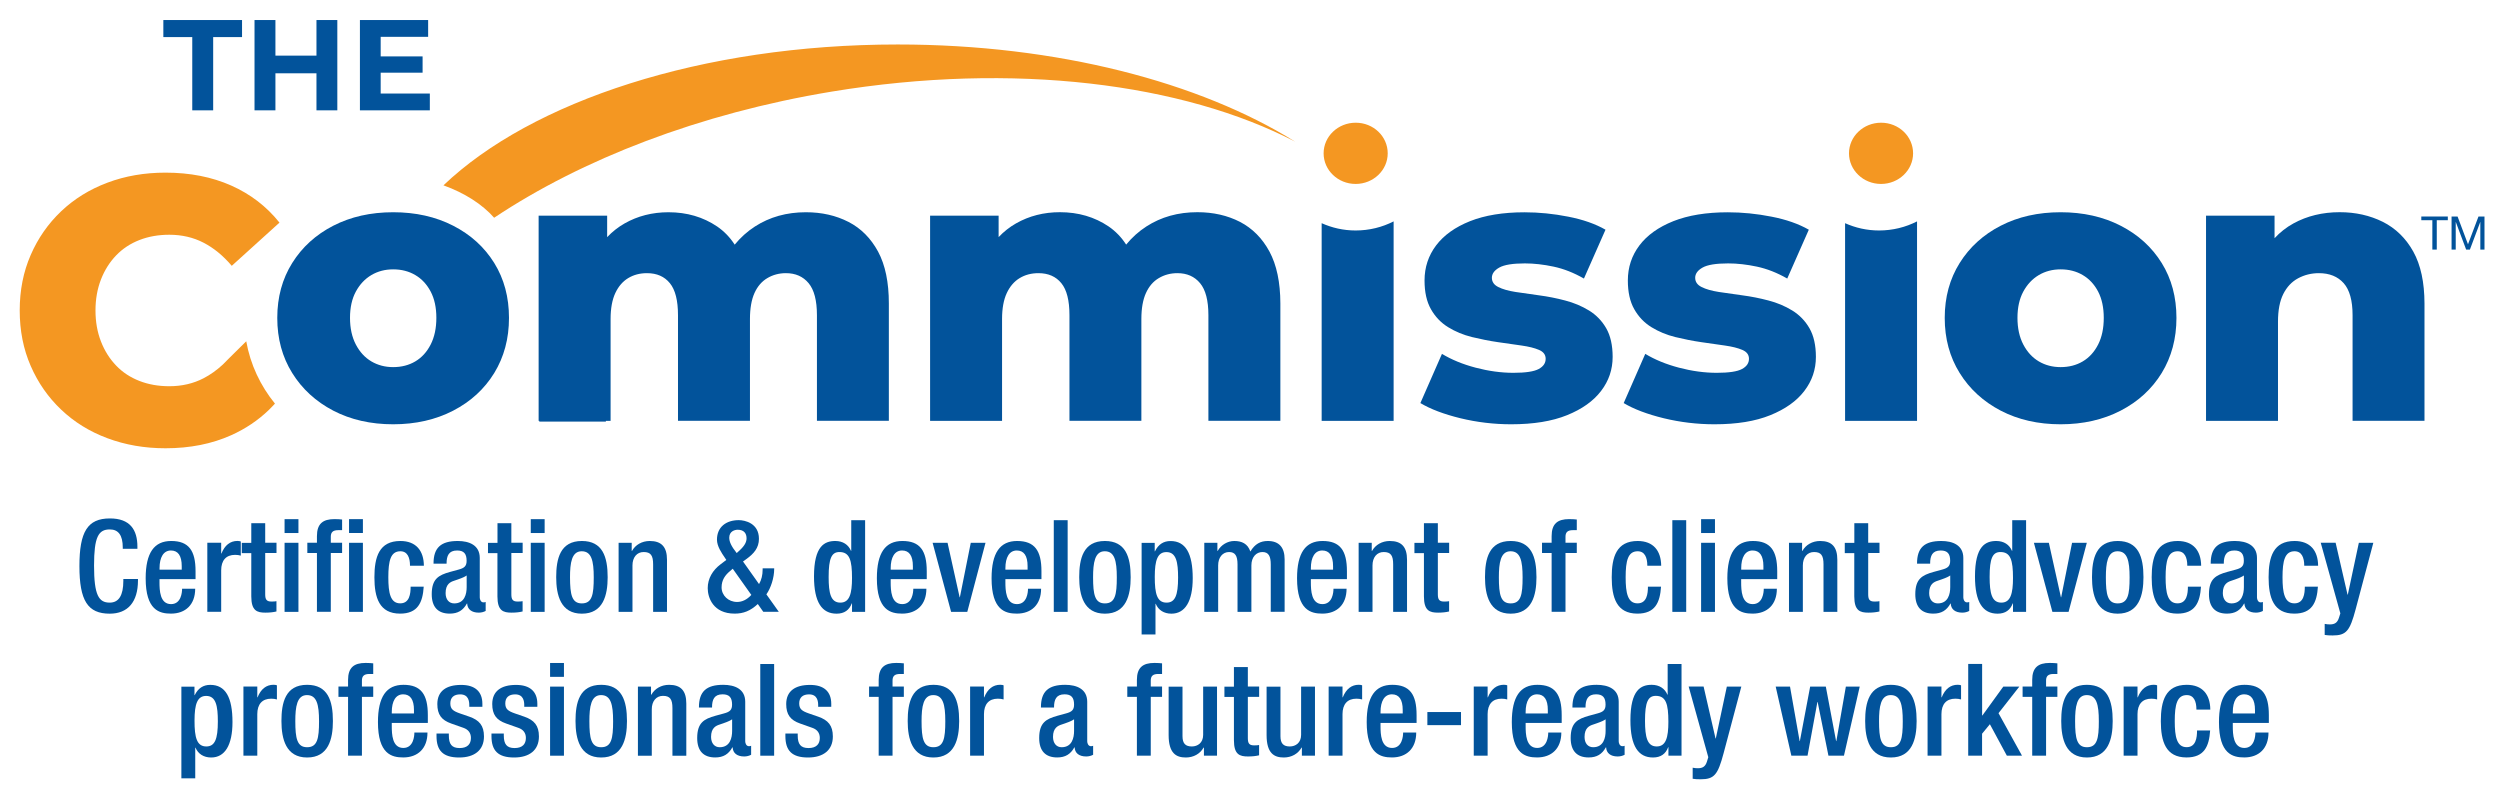 <svg enable-background="new 0 0 486.7 155.27" viewBox="0 0 486.7 155.27" xmlns="http://www.w3.org/2000/svg"><path d="m270.16 29.85c0 3.29-2.8 5.96-6.24 5.96-3.45 0-6.24-2.67-6.24-5.96s2.8-5.96 6.24-5.96c3.45-.01 6.24 2.66 6.24 5.96z" fill="#f49722"/><path d="m372.44 29.85c0 3.29-2.8 5.96-6.24 5.96-3.45 0-6.24-2.67-6.24-5.96s2.8-5.96 6.24-5.96c3.45-.01 6.24 2.66 6.24 5.96z" fill="#f49722"/><path d="m365.81 44.87c-2.37 0-4.6-.52-6.61-1.42v38.48h14.01v-38.83c-2.21 1.13-4.73 1.77-7.4 1.77z" fill="#02539b"/><path d="m263.91 44.87c-2.37 0-4.6-.52-6.61-1.42v38.48h14.01v-38.83c-2.21 1.13-4.73 1.77-7.4 1.77z" fill="#02539b"/><path d="m47.94 66.44c-2.83 2.77-4.51 4.48-4.58 4.55-1.18 1.09-2.42 1.97-3.73 2.65-1.99 1.03-4.21 1.55-6.67 1.55-2.12 0-4.06-.34-5.82-1.03-1.77-.69-3.28-1.68-4.53-2.99-1.25-1.3-2.24-2.86-2.95-4.68s-1.07-3.83-1.07-6.04.36-4.23 1.07-6.05 1.7-3.38 2.95-4.68 2.76-2.3 4.53-2.99 3.71-1.03 5.82-1.03c2.46 0 4.68.52 6.67 1.55s3.82 2.53 5.49 4.5l9.29-8.41c-2.51-3.14-5.64-5.55-9.4-7.22s-8.02-2.51-12.79-2.51c-4.08 0-7.85.65-11.32 1.96-3.46 1.3-6.46 3.16-8.99 5.56-2.53 2.41-4.51 5.24-5.93 8.51-1.43 3.27-2.14 6.87-2.14 10.8s.71 7.53 2.14 10.8c1.42 3.27 3.4 6.11 5.93 8.51 2.53 2.41 5.53 4.27 8.99 5.56 3.47 1.3 7.24 1.96 11.32 1.96 4.76 0 9.03-.85 12.79-2.54 2.78-1.25 5.22-2.89 7.32-4.91.31-.3.61-.61.9-.92.01-.01.12-.14.3-.32-2.83-3.48-4.79-7.62-5.59-12.14z" fill="#f49722"/><path d="m37.43 21.48v-14.26h-5.63v-3.32h15.32v3.32h-5.62v14.26z" fill="#02539b"/><path d="m61.61 3.9v6.93h-7.99v-6.93h-4.07v17.58h4.07v-7.21h7.99v7.21h4.06v-17.58z" fill="#02539b"/><path d="m74.11 18.21v-4.06h8.16v-3.17h-8.16v-3.81h9.24v-3.27h-13.28v17.58h13.61v-3.27z" fill="#02539b"/><path d="m76.54 82.6c-4.38 0-8.26-.89-11.65-2.65-3.39-1.77-6.06-4.21-8-7.33s-2.91-6.69-2.91-10.73c0-4.03.97-7.59 2.91-10.69s4.61-5.52 8-7.26 7.27-2.62 11.65-2.62c4.37 0 8.27.87 11.68 2.62 3.42 1.75 6.08 4.17 8 7.26 1.92 3.1 2.87 6.66 2.87 10.69s-.96 7.6-2.87 10.73c-1.92 3.12-4.58 5.56-8 7.33-3.41 1.76-7.3 2.65-11.68 2.65zm0-11.13c1.62 0 3.06-.37 4.31-1.11s2.25-1.83 2.99-3.28 1.11-3.18 1.11-5.2c0-2.01-.37-3.72-1.11-5.12s-1.73-2.47-2.99-3.21c-1.25-.74-2.69-1.11-4.31-1.11-1.57 0-2.99.37-4.24 1.11s-2.26 1.81-3.02 3.21-1.14 3.11-1.14 5.12.38 3.75 1.14 5.2 1.77 2.54 3.02 3.28c1.26.74 2.67 1.11 4.24 1.11z" fill="#02539b"/><path d="m294.21 82.6c-3.39 0-6.7-.4-9.91-1.18-3.22-.79-5.81-1.77-7.78-2.95l4.2-9.58c1.87 1.13 4.05 2.03 6.56 2.69s4.96 1 7.37 1c2.36 0 3.99-.25 4.9-.74s1.36-1.15 1.36-1.99c0-.79-.43-1.36-1.29-1.73s-1.99-.65-3.39-.85-2.94-.42-4.61-.66-3.35-.58-5.05-.99c-1.7-.42-3.24-1.06-4.64-1.92s-2.52-2.03-3.35-3.5c-.84-1.47-1.25-3.34-1.25-5.6 0-2.55.75-4.83 2.25-6.82s3.7-3.56 6.6-4.72c2.9-1.15 6.44-1.73 10.61-1.73 2.8 0 5.64.28 8.51.85 2.87.56 5.29 1.41 7.26 2.54l-4.2 9.51c-1.97-1.13-3.93-1.9-5.9-2.32s-3.83-.63-5.6-.63c-2.36 0-4.02.27-4.98.81s-1.44 1.21-1.44 1.99c0 .79.42 1.39 1.25 1.8.83.42 1.95.74 3.35.96s2.94.44 4.61.66 3.35.55 5.05 1c1.7.44 3.24 1.09 4.65 1.95 1.4.86 2.52 2.02 3.35 3.46.83 1.45 1.25 3.31 1.25 5.57 0 2.46-.75 4.67-2.25 6.63-1.5 1.97-3.71 3.54-6.63 4.72s-6.54 1.77-10.86 1.77z" fill="#02539b"/><path d="m333.79 82.6c-3.39 0-6.7-.4-9.91-1.18-3.22-.79-5.81-1.77-7.78-2.95l4.2-9.58c1.87 1.13 4.05 2.03 6.56 2.69s4.96 1 7.37 1c2.36 0 3.99-.25 4.9-.74s1.36-1.15 1.36-1.99c0-.79-.43-1.36-1.29-1.73s-1.99-.65-3.39-.85-2.94-.42-4.61-.66-3.35-.58-5.05-.99c-1.7-.42-3.24-1.06-4.64-1.92s-2.52-2.03-3.35-3.5c-.84-1.47-1.25-3.34-1.25-5.6 0-2.55.75-4.83 2.25-6.82s3.7-3.56 6.6-4.72c2.9-1.15 6.44-1.73 10.61-1.73 2.8 0 5.64.28 8.51.85 2.87.56 5.29 1.41 7.26 2.54l-4.2 9.51c-1.97-1.13-3.93-1.9-5.9-2.32s-3.83-.63-5.6-.63c-2.36 0-4.02.27-4.98.81s-1.44 1.21-1.44 1.99c0 .79.42 1.39 1.25 1.8.83.42 1.95.74 3.35.96s2.94.44 4.61.66 3.35.55 5.05 1c1.7.44 3.24 1.09 4.64 1.95s2.52 2.02 3.35 3.46c.83 1.45 1.25 3.31 1.25 5.57 0 2.46-.75 4.67-2.25 6.63-1.5 1.97-3.71 3.54-6.63 4.72-2.9 1.18-6.53 1.77-10.85 1.77z" fill="#02539b"/><path d="m401.16 82.6c-4.38 0-8.26-.89-11.65-2.65-3.39-1.77-6.06-4.21-8-7.33s-2.91-6.69-2.91-10.73c0-4.03.97-7.59 2.91-10.69s4.61-5.52 8-7.26 7.27-2.62 11.65-2.62c4.37 0 8.27.87 11.68 2.62 3.42 1.75 6.08 4.17 8 7.26s2.87 6.66 2.87 10.69-.96 7.6-2.87 10.73c-1.92 3.12-4.58 5.56-8 7.33-3.41 1.76-7.31 2.65-11.68 2.65zm0-11.13c1.62 0 3.06-.37 4.31-1.11s2.25-1.83 2.99-3.28 1.1-3.18 1.1-5.2c0-2.01-.37-3.72-1.1-5.12-.74-1.4-1.73-2.47-2.99-3.21-1.25-.74-2.69-1.11-4.31-1.11-1.57 0-2.99.37-4.24 1.11s-2.26 1.81-3.02 3.21-1.14 3.11-1.14 5.12.38 3.75 1.14 5.2 1.77 2.54 3.02 3.28 2.67 1.11 4.24 1.11z" fill="#02539b"/><path d="m469.82 48.98c-1.45-2.6-3.43-4.53-5.93-5.79-2.51-1.25-5.31-1.88-8.4-1.88-3.34 0-6.34.73-8.99 2.18-1.39.76-2.61 1.72-3.69 2.88v-4.39h-13.34v39.95h14.01v-19.31c0-2.21.34-4 1.03-5.38.69-1.37 1.65-2.4 2.88-3.06s2.58-1 4.05-1c2.06 0 3.67.65 4.83 1.95 1.15 1.3 1.73 3.38 1.73 6.23v20.56h14v-22.84c-.01-4.12-.73-7.49-2.18-10.1z" fill="#02539b"/><path d="m165.18 43.2c-2.43-1.25-5.2-1.88-8.29-1.88-3.74 0-7.04.92-9.91 2.77-1.52.98-2.83 2.17-3.95 3.54-.92-1.43-2.06-2.61-3.42-3.54-2.73-1.84-5.88-2.77-9.47-2.77-3.15 0-6 .73-8.55 2.18-1.26.72-2.39 1.61-3.39 2.67v-4.18h-13.34v39.95h.13v.14h12.96v-.14h.92v-19.84c0-2.06.31-3.75.92-5.05s1.45-2.27 2.51-2.91 2.27-.96 3.65-.96c1.92 0 3.4.65 4.46 1.95s1.58 3.38 1.58 6.23v20.56h14.01v-19.82c0-2.06.3-3.75.88-5.05.59-1.3 1.42-2.27 2.51-2.91 1.08-.64 2.29-.96 3.61-.96 1.87 0 3.34.65 4.42 1.95s1.62 3.38 1.62 6.23v20.56h14v-22.84c0-4.13-.7-7.5-2.1-10.1-1.41-2.6-3.33-4.53-5.76-5.78z" fill="#02539b"/><path d="m247.14 48.98c-1.4-2.6-3.32-4.53-5.75-5.79-2.43-1.25-5.2-1.88-8.29-1.88-3.74 0-7.04.92-9.91 2.77-1.52.98-2.83 2.17-3.95 3.54-.92-1.43-2.06-2.61-3.42-3.54-2.73-1.84-5.89-2.77-9.47-2.77-3.15 0-6 .73-8.55 2.18-1.26.72-2.39 1.61-3.39 2.67v-4.18h-13.34v39.95h14.01v-19.83c0-2.06.31-3.75.92-5.05s1.45-2.27 2.51-2.91 2.27-.96 3.65-.96c1.92 0 3.4.65 4.46 1.95s1.58 3.38 1.58 6.23v20.56h14v-19.82c0-2.06.3-3.75.89-5.05s1.42-2.27 2.51-2.91c1.08-.64 2.29-.96 3.61-.96 1.87 0 3.34.65 4.42 1.95s1.62 3.38 1.62 6.23v20.56h14.01v-22.84c-.01-4.12-.72-7.49-2.12-10.1z" fill="#02539b"/><path d="m252.14 27.58c-18.5-11.55-46.27-18.92-77.38-18.92-38.19 0-71.32 11.1-88.43 27.42 4.13 1.49 7.55 3.68 9.87 6.31 17.06-11.37 39.91-20.29 65.74-24.56 35.48-5.85 68.44-1.58 90.2 9.75" fill="#f49722"/><g fill="#02539b"><path d="m476.54 42.15v.72h-2.15v5.72h-.86v-5.72h-2.15v-.72z"/><path d="m478.44 42.15 2.03 5.41 2.04-5.41h1.17v6.44h-.81v-5.36h-.02l-2.01 5.36h-.73l-2.01-5.36h-.02v5.36h-.81v-6.44z"/><path d="m26.75 106.44v.4h-2.85v-.25c0-2.38-.85-3.52-2.52-3.52-2.22 0-3.07 1.45-3.07 7.05 0 5.77.92 7.2 3.05 7.2 1.77 0 2.65-1.42 2.65-4.22v-.38h2.85v.28c0 4.22-2 6.47-5.5 6.47-4.27 0-5.9-2.52-5.9-9.27 0-6.65 1.57-9.27 5.92-9.27 3.94-.01 5.37 2.21 5.37 5.51z"/><path d="m38.07 111.19v1.55h-7.02v.6c0 1.6.08 4.27 2.25 4.27 1.97 0 2.15-2.3 2.15-3h2.55c0 3.12-1.9 4.85-4.72 4.85-2.25 0-4.92-.67-4.92-6.87 0-4.97 1.65-7.27 4.97-7.27 3.42 0 4.74 1.87 4.74 5.87zm-2.69-.3v-.67c0-2.05-.73-3.05-2.1-3.05-1.45 0-2.22 1.33-2.22 3.45v.28h4.32z"/><path d="m46.88 105.42v2.75c-.3-.1-.73-.15-1.12-.15-1.75 0-2.7 1.08-2.7 3.02v8.07h-2.7v-13.45h2.7v2.1h.05c.65-1.62 1.7-2.45 3.12-2.45.37.01.55.06.65.11z"/><path d="m51.63 101.84v3.82h2.2v2h-2.2v8.05c0 1 .27 1.4 1.22 1.4.4 0 .73-.02.97-.07v2c-.6.15-1.32.23-2.15.23-1.62 0-2.75-.35-2.75-3.17v-8.42h-1.85v-2h1.85v-3.82h2.71z"/><path d="m58.1 101.07v2.7h-2.7v-2.7zm0 4.6v13.45h-2.7v-13.45z"/><path d="m66.6 101.14v2.07h-.75c-1.05 0-1.45.42-1.45 1.28v1.17h2.2v2h-2.2v11.45h-2.7v-11.45h-1.87v-2h1.87v-1.28c0-2.42 1.15-3.32 3.42-3.32.63.01 1.08.03 1.48.08zm4.05-.07v2.7h-2.7v-2.7zm0 4.6v13.45h-2.7v-13.45z"/><path d="m82.52 110.14h-2.7c0-1.6-.5-2.82-1.87-2.82-1.9 0-2.35 1.82-2.35 5.07 0 3.05.4 5.07 2.32 5.07 1.8 0 2.02-1.85 2.02-3.25h2.55c-.2 3.12-1.17 5.25-4.6 5.25-4.05 0-5-3.12-5-7.07s.92-7.07 5.05-7.07c3.06-0 4.56 1.9 4.58 4.82z"/><path d="m93.4 108.62v7.7c0 .37.2.95.72.95.18 0 .33-.03.43-.08v1.75c-.38.2-.83.33-1.35.33-1.4 0-2.2-.67-2.25-1.78h-.05c-.75 1.35-1.77 1.97-3.35 1.97-2.25 0-3.5-1.25-3.5-3.77 0-2.97 1.3-3.72 3.57-4.35l1.65-.45c1.12-.3 1.57-.67 1.57-1.72 0-1.35-.52-2-1.85-2-1.62 0-2.05 1.03-2.05 2.52v.05h-2.54v-.05c0-3.07 1.45-4.37 4.72-4.37 2.23-0 4.28.82 4.28 3.3zm-4.97 8.85c2.02 0 2.42-1.83 2.42-3.17v-2.27c-.25.18-.67.42-1.72.78l-.73.25c-.67.22-1.65.62-1.65 2.4 0 1.23.65 2.01 1.68 2.01z"/><path d="m99.55 101.84v3.82h2.2v2h-2.2v8.05c0 1 .27 1.4 1.22 1.4.4 0 .72-.02.97-.07v2c-.6.15-1.32.23-2.15.23-1.62 0-2.75-.35-2.75-3.17v-8.42h-1.84v-2h1.85v-3.82h2.7z"/><path d="m106.03 101.07v2.7h-2.7v-2.7zm0 4.6v13.45h-2.7v-13.45z"/><path d="m118.3 112.37c0 3.52-.88 7.1-5.02 7.1-4.12 0-5-3.6-5-7.1 0-3.55.75-7.05 5-7.05 4.02-0 5.02 3.07 5.02 7.05zm-5.03 5.1c2 0 2.32-1.7 2.32-5.05 0-3.3-.45-5.1-2.35-5.1-1.95 0-2.27 2.27-2.27 5.07.01 3.38.36 5.08 2.3 5.08z"/><path d="m129.85 108.97v10.15h-2.7v-9.25c0-1.72-.45-2.4-1.85-2.4-1.3 0-2.17 1.03-2.17 2.6v9.05h-2.7v-13.45h2.55v1.57h.07c.65-1.17 1.92-1.92 3.45-1.92 2.27 0 3.35 1.15 3.35 3.65z"/><path d="m147.75 104.89c0 1.8-1.02 2.92-2.45 3.95l-.65.47 3.12 4.4c.48-.83.7-1.77.7-2.82v-.25h2.25v.12c0 1.75-.67 3.75-1.52 4.95l2.42 3.4h-3.02l-1.07-1.52c-1.45 1.35-2.82 1.87-4.5 1.87-4.22 0-5.25-3.15-5.25-4.95 0-1.9.97-3.5 2.5-4.65l1.12-.85-.25-.38c-.7-1.02-1.57-2.3-1.57-3.57 0-2.47 1.8-3.8 4.25-3.8 1.22.01 3.92.61 3.92 3.63zm-4.25 12.3c.95 0 1.9-.42 2.77-1.37l-3.62-5.1-.52.45c-.95.78-1.65 1.75-1.65 3.17-.01 1.58 1.32 2.85 3.02 2.85zm-.08-9.52.6-.55c.97-.9 1.32-1.62 1.32-2.32 0-.95-.5-1.67-1.72-1.67-.58 0-1.65.3-1.65 1.55 0 .74.35 1.61 1.45 2.99z"/><path d="m168.42 101.27v17.85h-2.55v-1.65h-.05c-.48 1.3-1.45 2-2.95 2-2.85 0-4.4-2.2-4.4-7.25 0-5.95 2.07-6.9 4.15-6.9 1.47 0 2.55.72 3.05 1.92h.05v-5.97zm-4.82 16.05c1.8 0 2.27-1.77 2.27-4.8 0-3.47-.47-5.05-2.45-5.05-1.52 0-2.1 1.22-2.1 4.87-0 3.13.4 4.98 2.28 4.98z"/><path d="m180.42 111.19v1.55h-7.02v.6c0 1.6.08 4.27 2.25 4.27 1.97 0 2.15-2.3 2.15-3h2.55c0 3.12-1.9 4.85-4.72 4.85-2.25 0-4.92-.67-4.92-6.87 0-4.97 1.65-7.27 4.97-7.27 3.42 0 4.74 1.87 4.74 5.87zm-2.7-.3v-.67c0-2.05-.73-3.05-2.1-3.05-1.45 0-2.22 1.33-2.22 3.45v.28h4.32z"/><path d="m184.47 105.67 2.35 10.6h.05l2.12-10.6h2.87l-3.55 13.45h-3.15l-3.6-13.45z"/><path d="m202.75 111.19v1.55h-7.02v.6c0 1.6.08 4.27 2.25 4.27 1.97 0 2.15-2.3 2.15-3h2.55c0 3.12-1.9 4.85-4.72 4.85-2.25 0-4.92-.67-4.92-6.87 0-4.97 1.65-7.27 4.97-7.27 3.41 0 4.74 1.87 4.74 5.87zm-2.7-.3v-.67c0-2.05-.73-3.05-2.1-3.05-1.45 0-2.22 1.33-2.22 3.45v.28h4.32z"/><path d="m207.85 101.27v17.85h-2.7v-17.85z"/><path d="m220.12 112.37c0 3.52-.88 7.1-5.02 7.1-4.12 0-5-3.6-5-7.1 0-3.55.75-7.05 5-7.05 4.02-0 5.02 3.07 5.02 7.05zm-5.02 5.1c2 0 2.32-1.7 2.32-5.05 0-3.3-.45-5.1-2.35-5.1-1.95 0-2.27 2.27-2.27 5.07 0 3.38.35 5.08 2.3 5.08z"/><path d="m232.2 112.57c0 4.52-1.5 6.9-4.15 6.9-1.45 0-2.55-.7-3.05-1.92h-.05v5.97h-2.7v-17.84h2.55v1.65h.05c.65-1.35 1.67-2 3.02-2 2.95-.01 4.33 2.41 4.33 7.24zm-5.1 4.75c1.67 0 2.25-1.42 2.25-4.87 0-2.97-.35-4.97-2.27-4.97-1.72 0-2.27 1.58-2.27 4.8-.01 3.34.46 5.04 2.29 5.04z"/><path d="m243.42 107.37c.88-1.47 1.97-2.05 3.4-2.05 2.2 0 3.27 1.28 3.27 3.57v10.22h-2.7v-9.22c0-1.57-.4-2.42-1.62-2.42-1.2 0-2.15.97-2.15 2.6v9.05h-2.7v-9.25c0-1.67-.47-2.4-1.65-2.4-1.25 0-2.12 1.05-2.12 2.6v9.05h-2.7v-13.45h2.55v1.57h.07c.65-1.17 1.92-1.92 3.22-1.92 1.46 0 2.61.52 3.13 2.05z"/><path d="m262.22 111.19v1.55h-7.02v.6c0 1.6.08 4.27 2.25 4.27 1.97 0 2.15-2.3 2.15-3h2.55c0 3.12-1.9 4.85-4.72 4.85-2.25 0-4.92-.67-4.92-6.87 0-4.97 1.65-7.27 4.97-7.27 3.42 0 4.74 1.87 4.74 5.87zm-2.7-.3v-.67c0-2.05-.73-3.05-2.1-3.05-1.45 0-2.22 1.33-2.22 3.45v.28h4.32z"/><path d="m273.92 108.97v10.15h-2.7v-9.25c0-1.72-.45-2.4-1.85-2.4-1.3 0-2.17 1.03-2.17 2.6v9.05h-2.7v-13.45h2.55v1.57h.07c.65-1.17 1.92-1.92 3.45-1.92 2.28 0 3.35 1.15 3.35 3.65z"/><path d="m279.92 101.84v3.82h2.2v2h-2.2v8.05c0 1 .27 1.4 1.22 1.4.4 0 .73-.02.97-.07v2c-.6.15-1.32.23-2.15.23-1.62 0-2.75-.35-2.75-3.17v-8.42h-1.85v-2h1.85v-3.82h2.71z"/><path d="m299.12 112.37c0 3.52-.88 7.1-5.02 7.1-4.12 0-5-3.6-5-7.1 0-3.55.75-7.05 5-7.05 4.02-0 5.02 3.07 5.02 7.05zm-5.02 5.1c2 0 2.32-1.7 2.32-5.05 0-3.3-.45-5.1-2.35-5.1-1.95 0-2.27 2.27-2.27 5.07 0 3.38.35 5.08 2.3 5.08z"/><path d="m306.97 101.14v2.07h-.75c-1.05 0-1.45.42-1.45 1.28v1.17h2.2v2h-2.2v11.45h-2.7v-11.45h-1.87v-2h1.87v-1.28c0-2.42 1.15-3.32 3.42-3.32.63.01 1.08.03 1.48.08z"/><path d="m323.4 110.14h-2.7c0-1.6-.5-2.82-1.87-2.82-1.9 0-2.35 1.82-2.35 5.07 0 3.05.4 5.07 2.32 5.07 1.8 0 2.02-1.85 2.02-3.25h2.55c-.2 3.12-1.17 5.25-4.6 5.25-4.05 0-5-3.12-5-7.07s.92-7.07 5.05-7.07c3.05-0 4.55 1.9 4.58 4.82z"/><path d="m328.27 101.27v17.85h-2.7v-17.85z"/><path d="m333.87 101.07v2.7h-2.7v-2.7zm0 4.6v13.45h-2.7v-13.45z"/><path d="m345.99 111.19v1.55h-7.02v.6c0 1.6.08 4.27 2.25 4.27 1.97 0 2.15-2.3 2.15-3h2.55c0 3.12-1.9 4.85-4.72 4.85-2.25 0-4.92-.67-4.92-6.87 0-4.97 1.65-7.27 4.97-7.27 3.42 0 4.74 1.87 4.74 5.87zm-2.69-.3v-.67c0-2.05-.73-3.05-2.1-3.05-1.45 0-2.22 1.33-2.22 3.45v.28h4.32z"/><path d="m357.69 108.97v10.15h-2.69v-9.25c0-1.72-.45-2.4-1.85-2.4-1.3 0-2.17 1.03-2.17 2.6v9.05h-2.7v-13.45h2.55v1.57h.07c.65-1.17 1.92-1.92 3.45-1.92 2.27 0 3.34 1.15 3.34 3.65z"/><path d="m363.7 101.84v3.82h2.2v2h-2.2v8.05c0 1 .27 1.4 1.22 1.4.4 0 .73-.02.97-.07v2c-.6.15-1.32.23-2.15.23-1.62 0-2.75-.35-2.75-3.17v-8.42h-1.85v-2h1.86v-3.82h2.7z"/><path d="m382.22 108.62v7.7c0 .37.2.95.72.95.18 0 .33-.03.43-.08v1.75c-.38.2-.83.33-1.35.33-1.4 0-2.2-.67-2.25-1.78h-.05c-.75 1.35-1.77 1.97-3.35 1.97-2.25 0-3.5-1.25-3.5-3.77 0-2.97 1.3-3.72 3.57-4.35l1.65-.45c1.12-.3 1.57-.67 1.57-1.72 0-1.35-.52-2-1.85-2-1.62 0-2.05 1.03-2.05 2.52v.05h-2.55v-.05c0-3.07 1.45-4.37 4.72-4.37 2.24-0 4.29.82 4.29 3.3zm-4.97 8.85c2.02 0 2.42-1.83 2.42-3.17v-2.27c-.25.18-.67.42-1.72.78l-.73.25c-.67.22-1.65.62-1.65 2.4 0 1.23.65 2.01 1.68 2.01z"/><path d="m394.44 101.27v17.85h-2.55v-1.65h-.05c-.48 1.3-1.45 2-2.95 2-2.85 0-4.4-2.2-4.4-7.25 0-5.95 2.07-6.9 4.15-6.9 1.47 0 2.55.72 3.05 1.92h.05v-5.97zm-4.82 16.05c1.8 0 2.27-1.77 2.27-4.8 0-3.47-.47-5.05-2.45-5.05-1.52 0-2.1 1.22-2.1 4.87.01 3.13.41 4.98 2.28 4.98z"/><path d="m398.87 105.67 2.35 10.6h.05l2.12-10.6h2.87l-3.55 13.45h-3.15l-3.6-13.45z"/><path d="m417.29 112.37c0 3.52-.88 7.1-5.02 7.1-4.12 0-5-3.6-5-7.1 0-3.55.75-7.05 5-7.05 4.02-0 5.02 3.07 5.02 7.05zm-5.02 5.1c2 0 2.32-1.7 2.32-5.05 0-3.3-.45-5.1-2.35-5.1-1.95 0-2.27 2.27-2.27 5.07 0 3.38.35 5.08 2.3 5.08z"/><path d="m428.52 110.14h-2.7c0-1.6-.5-2.82-1.87-2.82-1.9 0-2.35 1.82-2.35 5.07 0 3.05.4 5.07 2.32 5.07 1.8 0 2.02-1.85 2.02-3.25h2.55c-.2 3.12-1.17 5.25-4.6 5.25-4.05 0-5-3.12-5-7.07s.92-7.07 5.05-7.07c3.05-0 4.55 1.9 4.58 4.82z"/><path d="m439.39 108.62v7.7c0 .37.2.95.72.95.18 0 .33-.03.43-.08v1.75c-.38.2-.83.33-1.35.33-1.4 0-2.2-.67-2.25-1.78h-.05c-.75 1.35-1.77 1.97-3.35 1.97-2.25 0-3.5-1.25-3.5-3.77 0-2.97 1.3-3.72 3.57-4.35l1.65-.45c1.12-.3 1.57-.67 1.57-1.72 0-1.35-.52-2-1.85-2-1.62 0-2.05 1.03-2.05 2.52v.05h-2.55v-.05c0-3.07 1.45-4.37 4.72-4.37 2.24-0 4.29.82 4.29 3.3zm-4.97 8.85c2.02 0 2.42-1.83 2.42-3.17v-2.27c-.25.18-.67.42-1.72.78l-.73.25c-.67.22-1.65.62-1.65 2.4.01 1.23.65 2.01 1.68 2.01z"/><path d="m451.29 110.14h-2.7c0-1.6-.5-2.82-1.88-2.82-1.9 0-2.35 1.82-2.35 5.07 0 3.05.4 5.07 2.32 5.07 1.8 0 2.02-1.85 2.02-3.25h2.55c-.2 3.12-1.17 5.25-4.6 5.25-4.05 0-5-3.12-5-7.07s.92-7.07 5.05-7.07c3.07-0 4.57 1.9 4.59 4.82z"/><path d="m454.7 105.67 2.32 10.1h.05l2.15-10.1h2.82l-3.45 12.97c-1.12 4.2-1.82 5.07-4.47 5.07-.6 0-1.12-.02-1.55-.1v-2.15c.4.08.75.1 1.02.1.92 0 1.45-.33 1.75-1.27l.28-.88-3.82-13.75h2.9z"/><path d="m45.26 140.57c0 4.52-1.5 6.9-4.15 6.9-1.45 0-2.55-.7-3.05-1.92h-.05v5.97h-2.7v-17.84h2.55v1.65h.05c.65-1.35 1.67-2 3.02-2 2.96-.01 4.33 2.41 4.33 7.24zm-5.1 4.75c1.67 0 2.25-1.42 2.25-4.87 0-2.97-.35-4.97-2.27-4.97-1.72 0-2.27 1.58-2.27 4.8-.01 3.34.47 5.04 2.29 5.04z"/><path d="m53.91 133.42v2.75c-.3-.1-.73-.15-1.12-.15-1.75 0-2.7 1.08-2.7 3.02v8.07h-2.7v-13.45h2.7v2.1h.05c.65-1.62 1.7-2.45 3.12-2.45.38.01.55.06.65.11z"/><path d="m64.81 140.37c0 3.52-.87 7.1-5.02 7.1-4.12 0-5-3.6-5-7.1 0-3.55.75-7.05 5-7.05 4.02 0 5.02 3.07 5.02 7.05zm-5.02 5.1c2 0 2.32-1.7 2.32-5.05 0-3.3-.45-5.1-2.35-5.1-1.95 0-2.27 2.27-2.27 5.07 0 3.38.35 5.08 2.3 5.08z"/><path d="m72.66 129.14v2.07h-.75c-1.05 0-1.45.42-1.45 1.28v1.17h2.2v2h-2.2v11.45h-2.7v-11.45h-1.87v-2h1.87v-1.28c0-2.42 1.15-3.32 3.42-3.32.63.01 1.08.03 1.48.08z"/><path d="m83.29 139.19v1.55h-7.02v.6c0 1.6.08 4.27 2.25 4.27 1.97 0 2.15-2.3 2.15-3h2.55c0 3.12-1.9 4.85-4.72 4.85-2.25 0-4.92-.67-4.92-6.87 0-4.97 1.65-7.27 4.97-7.27 3.41 0 4.74 1.87 4.74 5.87zm-2.7-.3v-.67c0-2.05-.73-3.05-2.1-3.05-1.45 0-2.22 1.33-2.22 3.45v.28h4.32z"/><path d="m93.91 137.02v.58h-2.55v-.3c0-.73-.12-2.12-1.77-2.12-1.22 0-1.92.6-1.92 1.75 0 1.12.55 1.5 1.9 1.97l1.8.62c1.92.67 2.85 1.72 2.85 3.85 0 2.72-1.92 4.1-4.82 4.1-3.17 0-4.42-1.35-4.42-4.17v-.5h2.4v.38c0 1.7.58 2.45 2.1 2.45s2.2-.77 2.2-1.97c0-.97-.52-1.65-1.47-1.97l-2.35-.83c-1.92-.67-2.72-1.75-2.72-3.8 0-2.5 1.72-3.72 4.6-3.72 2.77-.02 4.17 1.33 4.17 3.68z"/><path d="m104.61 137.02v.58h-2.55v-.3c0-.73-.12-2.12-1.77-2.12-1.22 0-1.92.6-1.92 1.75 0 1.12.55 1.5 1.9 1.97l1.8.62c1.92.67 2.85 1.72 2.85 3.85 0 2.72-1.92 4.1-4.82 4.1-3.17 0-4.42-1.35-4.42-4.17v-.5h2.4v.38c0 1.7.58 2.45 2.1 2.45s2.2-.77 2.2-1.97c0-.97-.52-1.65-1.48-1.97l-2.35-.83c-1.92-.67-2.72-1.75-2.72-3.8 0-2.5 1.72-3.72 4.6-3.72 2.78-.02 4.18 1.33 4.18 3.68z"/><path d="m109.79 129.07v2.7h-2.7v-2.7zm0 4.6v13.45h-2.7v-13.45z"/><path d="m122.06 140.37c0 3.52-.88 7.1-5.02 7.1-4.12 0-5-3.6-5-7.1 0-3.55.75-7.05 5-7.05 4.02 0 5.02 3.07 5.02 7.05zm-5.02 5.1c2 0 2.32-1.7 2.32-5.05 0-3.3-.45-5.1-2.35-5.1-1.95 0-2.27 2.27-2.27 5.07-0 3.38.35 5.08 2.3 5.08z"/><path d="m133.61 136.97v10.15h-2.7v-9.25c0-1.72-.45-2.4-1.85-2.4-1.3 0-2.17 1.03-2.17 2.6v9.05h-2.7v-13.45h2.55v1.57h.07c.65-1.17 1.92-1.92 3.45-1.92 2.28-0 3.35 1.15 3.35 3.65z"/><path d="m145.08 136.62v7.7c0 .37.2.95.72.95.18 0 .33-.03.43-.08v1.75c-.38.2-.83.33-1.35.33-1.4 0-2.2-.67-2.25-1.78h-.05c-.75 1.35-1.77 1.97-3.35 1.97-2.25 0-3.5-1.25-3.5-3.77 0-2.97 1.3-3.72 3.57-4.35l1.65-.45c1.12-.3 1.57-.67 1.57-1.72 0-1.35-.52-2-1.85-2-1.62 0-2.05 1.03-2.05 2.52v.05h-2.55v-.05c0-3.07 1.45-4.37 4.72-4.37 2.25 0 4.29.82 4.29 3.3zm-4.97 8.85c2.02 0 2.42-1.83 2.42-3.17v-2.27c-.25.18-.67.42-1.72.78l-.73.25c-.67.22-1.65.62-1.65 2.4.01 1.23.66 2.01 1.68 2.01z"/><path d="m150.71 129.27v17.85h-2.7v-17.85z"/><path d="m161.83 137.02v.58h-2.55v-.3c0-.73-.12-2.12-1.77-2.12-1.22 0-1.92.6-1.92 1.75 0 1.12.55 1.5 1.9 1.97l1.8.62c1.92.67 2.85 1.72 2.85 3.85 0 2.72-1.92 4.1-4.82 4.1-3.17 0-4.42-1.35-4.42-4.17v-.5h2.4v.38c0 1.7.58 2.45 2.1 2.45s2.2-.77 2.2-1.97c0-.97-.52-1.65-1.47-1.97l-2.35-.83c-1.92-.67-2.72-1.75-2.72-3.8 0-2.5 1.72-3.72 4.6-3.72 2.77-.02 4.17 1.33 4.17 3.68z"/><path d="m175.96 129.14v2.07h-.75c-1.05 0-1.45.42-1.45 1.28v1.17h2.2v2h-2.2v11.45h-2.7v-11.45h-1.87v-2h1.87v-1.28c0-2.42 1.15-3.32 3.42-3.32.63.01 1.08.03 1.48.08z"/><path d="m186.73 140.37c0 3.52-.88 7.1-5.02 7.1-4.12 0-5-3.6-5-7.1 0-3.55.75-7.05 5-7.05 4.02 0 5.02 3.07 5.02 7.05zm-5.02 5.1c2 0 2.32-1.7 2.32-5.05 0-3.3-.45-5.1-2.35-5.1-1.95 0-2.27 2.27-2.27 5.07 0 3.38.35 5.08 2.3 5.08z"/><path d="m195.38 133.42v2.75c-.3-.1-.73-.15-1.12-.15-1.75 0-2.7 1.08-2.7 3.02v8.07h-2.7v-13.45h2.7v2.1h.05c.65-1.62 1.7-2.45 3.12-2.45.38.01.55.06.65.11z"/><path d="m211.66 136.62v7.7c0 .37.2.95.72.95.18 0 .33-.03.43-.08v1.75c-.38.2-.83.33-1.35.33-1.4 0-2.2-.67-2.25-1.78h-.05c-.75 1.35-1.77 1.97-3.35 1.97-2.25 0-3.5-1.25-3.5-3.77 0-2.97 1.3-3.72 3.57-4.35l1.65-.45c1.12-.3 1.57-.67 1.57-1.72 0-1.35-.52-2-1.85-2-1.62 0-2.05 1.03-2.05 2.52v.05h-2.55v-.05c0-3.07 1.45-4.37 4.72-4.37 2.24 0 4.29.82 4.29 3.3zm-4.98 8.85c2.02 0 2.42-1.83 2.42-3.17v-2.27c-.25.18-.67.42-1.72.78l-.73.25c-.67.22-1.65.62-1.65 2.4.01 1.23.66 2.01 1.68 2.01z"/><path d="m226.23 129.14v2.07h-.75c-1.05 0-1.45.42-1.45 1.28v1.17h2.2v2h-2.2v11.45h-2.7v-11.45h-1.87v-2h1.87v-1.28c0-2.42 1.15-3.32 3.42-3.32.63.01 1.08.03 1.48.08z"/><path d="m230.21 133.67v9.65c0 1.45.6 2 1.82 2 1.12 0 2.2-.7 2.2-2.25v-9.4h2.7v13.45h-2.55v-1.57h-.07c-.67 1.2-1.95 1.92-3.45 1.92-1.87 0-3.35-.8-3.35-4.37v-9.42h2.7z"/><path d="m242.93 129.84v3.82h2.2v2h-2.2v8.05c0 1 .27 1.4 1.22 1.4.4 0 .73-.02.97-.07v2c-.6.15-1.32.23-2.15.23-1.62 0-2.75-.35-2.75-3.17v-8.42h-1.85v-2h1.85v-3.82h2.71z"/><path d="m249.28 133.67v9.65c0 1.45.6 2 1.82 2 1.12 0 2.2-.7 2.2-2.25v-9.4h2.7v13.45h-2.55v-1.57h-.07c-.67 1.2-1.95 1.92-3.45 1.92-1.87 0-3.35-.8-3.35-4.37v-9.42h2.7z"/><path d="m265.18 133.42v2.75c-.3-.1-.73-.15-1.12-.15-1.75 0-2.7 1.08-2.7 3.02v8.07h-2.7v-13.45h2.7v2.1h.05c.65-1.62 1.7-2.45 3.12-2.45.38.01.55.06.65.11z"/><path d="m275.78 139.19v1.55h-7.02v.6c0 1.6.08 4.27 2.25 4.27 1.97 0 2.15-2.3 2.15-3h2.55c0 3.12-1.9 4.85-4.72 4.85-2.25 0-4.92-.67-4.92-6.87 0-4.97 1.65-7.27 4.97-7.27 3.42 0 4.74 1.87 4.74 5.87zm-2.7-.3v-.67c0-2.05-.73-3.05-2.1-3.05-1.45 0-2.22 1.33-2.22 3.45v.28h4.32z"/><path d="m284.43 138.62v2.55h-6.55v-2.55z"/><path d="m293.43 133.42v2.75c-.3-.1-.73-.15-1.12-.15-1.75 0-2.7 1.08-2.7 3.02v8.07h-2.7v-13.45h2.7v2.1h.05c.65-1.62 1.7-2.45 3.12-2.45.38.01.55.06.65.11z"/><path d="m304.03 139.19v1.55h-7.02v.6c0 1.6.08 4.27 2.25 4.27 1.97 0 2.15-2.3 2.15-3h2.55c0 3.12-1.9 4.85-4.72 4.85-2.25 0-4.92-.67-4.92-6.87 0-4.97 1.65-7.27 4.97-7.27 3.42 0 4.74 1.87 4.74 5.87zm-2.7-.3v-.67c0-2.05-.73-3.05-2.1-3.05-1.45 0-2.22 1.33-2.22 3.45v.28h4.32z"/><path d="m315.13 136.62v7.7c0 .37.2.95.72.95.18 0 .33-.03.43-.08v1.75c-.38.2-.83.33-1.35.33-1.4 0-2.2-.67-2.25-1.78h-.05c-.75 1.35-1.77 1.97-3.35 1.97-2.25 0-3.5-1.25-3.5-3.77 0-2.97 1.3-3.72 3.57-4.35l1.65-.45c1.12-.3 1.57-.67 1.57-1.72 0-1.35-.52-2-1.85-2-1.62 0-2.05 1.03-2.05 2.52v.05h-2.55v-.05c0-3.07 1.45-4.37 4.72-4.37 2.24 0 4.29.82 4.29 3.3zm-4.97 8.85c2.02 0 2.42-1.83 2.42-3.17v-2.27c-.25.18-.67.42-1.72.78l-.73.25c-.67.22-1.65.62-1.65 2.4 0 1.23.65 2.01 1.68 2.01z"/><path d="m327.36 129.27v17.85h-2.55v-1.65h-.05c-.48 1.3-1.45 2-2.95 2-2.85 0-4.4-2.2-4.4-7.25 0-5.95 2.07-6.9 4.15-6.9 1.47 0 2.55.72 3.05 1.92h.05v-5.97zm-4.83 16.05c1.8 0 2.27-1.77 2.27-4.8 0-3.47-.47-5.05-2.45-5.05-1.52 0-2.1 1.22-2.1 4.87.01 3.13.41 4.98 2.28 4.98z"/><path d="m331.66 133.67 2.32 10.1h.05l2.15-10.1h2.82l-3.45 12.97c-1.12 4.2-1.82 5.07-4.47 5.07-.6 0-1.12-.02-1.55-.1v-2.15c.4.08.75.1 1.02.1.92 0 1.45-.33 1.75-1.27l.27-.88-3.82-13.75h2.91z"/><path d="m348.48 133.67 1.87 10.6h.05l2-10.6h3.05l2 10.6h.05l1.85-10.6h2.7l-3.07 13.45h-3.02l-2.1-10.45h-.05l-1.92 10.45h-3.15l-3.05-13.45z"/><path d="m373.13 140.37c0 3.52-.88 7.1-5.02 7.1-4.12 0-5-3.6-5-7.1 0-3.55.75-7.05 5-7.05 4.02 0 5.02 3.07 5.02 7.05zm-5.02 5.1c2 0 2.32-1.7 2.32-5.05 0-3.3-.45-5.1-2.35-5.1-1.95 0-2.27 2.27-2.27 5.07 0 3.38.35 5.08 2.3 5.08z"/><path d="m381.78 133.42v2.75c-.3-.1-.73-.15-1.12-.15-1.75 0-2.7 1.08-2.7 3.02v8.07h-2.7v-13.45h2.7v2.1h.05c.65-1.62 1.7-2.45 3.12-2.45.38.01.55.06.65.11z"/><path d="m385.88 129.27v10.02h.05l4.07-5.62h3.12l-4.05 5.17 4.57 8.27h-2.95l-3.3-6.12-1.52 1.85v4.27h-2.7v-17.85h2.71z"/><path d="m400.53 129.14v2.07h-.75c-1.05 0-1.45.42-1.45 1.28v1.17h2.2v2h-2.2v11.45h-2.7v-11.45h-1.87v-2h1.87v-1.28c0-2.42 1.15-3.32 3.42-3.32.63.01 1.08.03 1.48.08z"/><path d="m411.3 140.37c0 3.52-.88 7.1-5.02 7.1-4.12 0-5-3.6-5-7.1 0-3.55.75-7.05 5-7.05 4.02 0 5.02 3.07 5.02 7.05zm-5.02 5.1c2 0 2.32-1.7 2.32-5.05 0-3.3-.45-5.1-2.35-5.1-1.95 0-2.27 2.27-2.27 5.07 0 3.38.35 5.08 2.3 5.08z"/><path d="m419.95 133.42v2.75c-.3-.1-.73-.15-1.12-.15-1.75 0-2.7 1.08-2.7 3.02v8.07h-2.7v-13.45h2.7v2.1h.05c.65-1.62 1.7-2.45 3.12-2.45.38.01.55.06.65.11z"/><path d="m430.3 138.14h-2.7c0-1.6-.5-2.82-1.87-2.82-1.9 0-2.35 1.82-2.35 5.07 0 3.05.4 5.07 2.32 5.07 1.8 0 2.02-1.85 2.02-3.25h2.55c-.2 3.12-1.17 5.25-4.6 5.25-4.05 0-5-3.12-5-7.07s.92-7.07 5.05-7.07c3.06 0 4.56 1.9 4.58 4.82z"/><path d="m441.7 139.19v1.55h-7.02v.6c0 1.6.08 4.27 2.25 4.27 1.97 0 2.15-2.3 2.15-3h2.55c0 3.12-1.9 4.85-4.72 4.85-2.25 0-4.92-.67-4.92-6.87 0-4.97 1.65-7.27 4.97-7.27 3.42 0 4.74 1.87 4.74 5.87zm-2.7-.3v-.67c0-2.05-.73-3.05-2.1-3.05-1.45 0-2.22 1.33-2.22 3.45v.28h4.32z"/></g></svg>